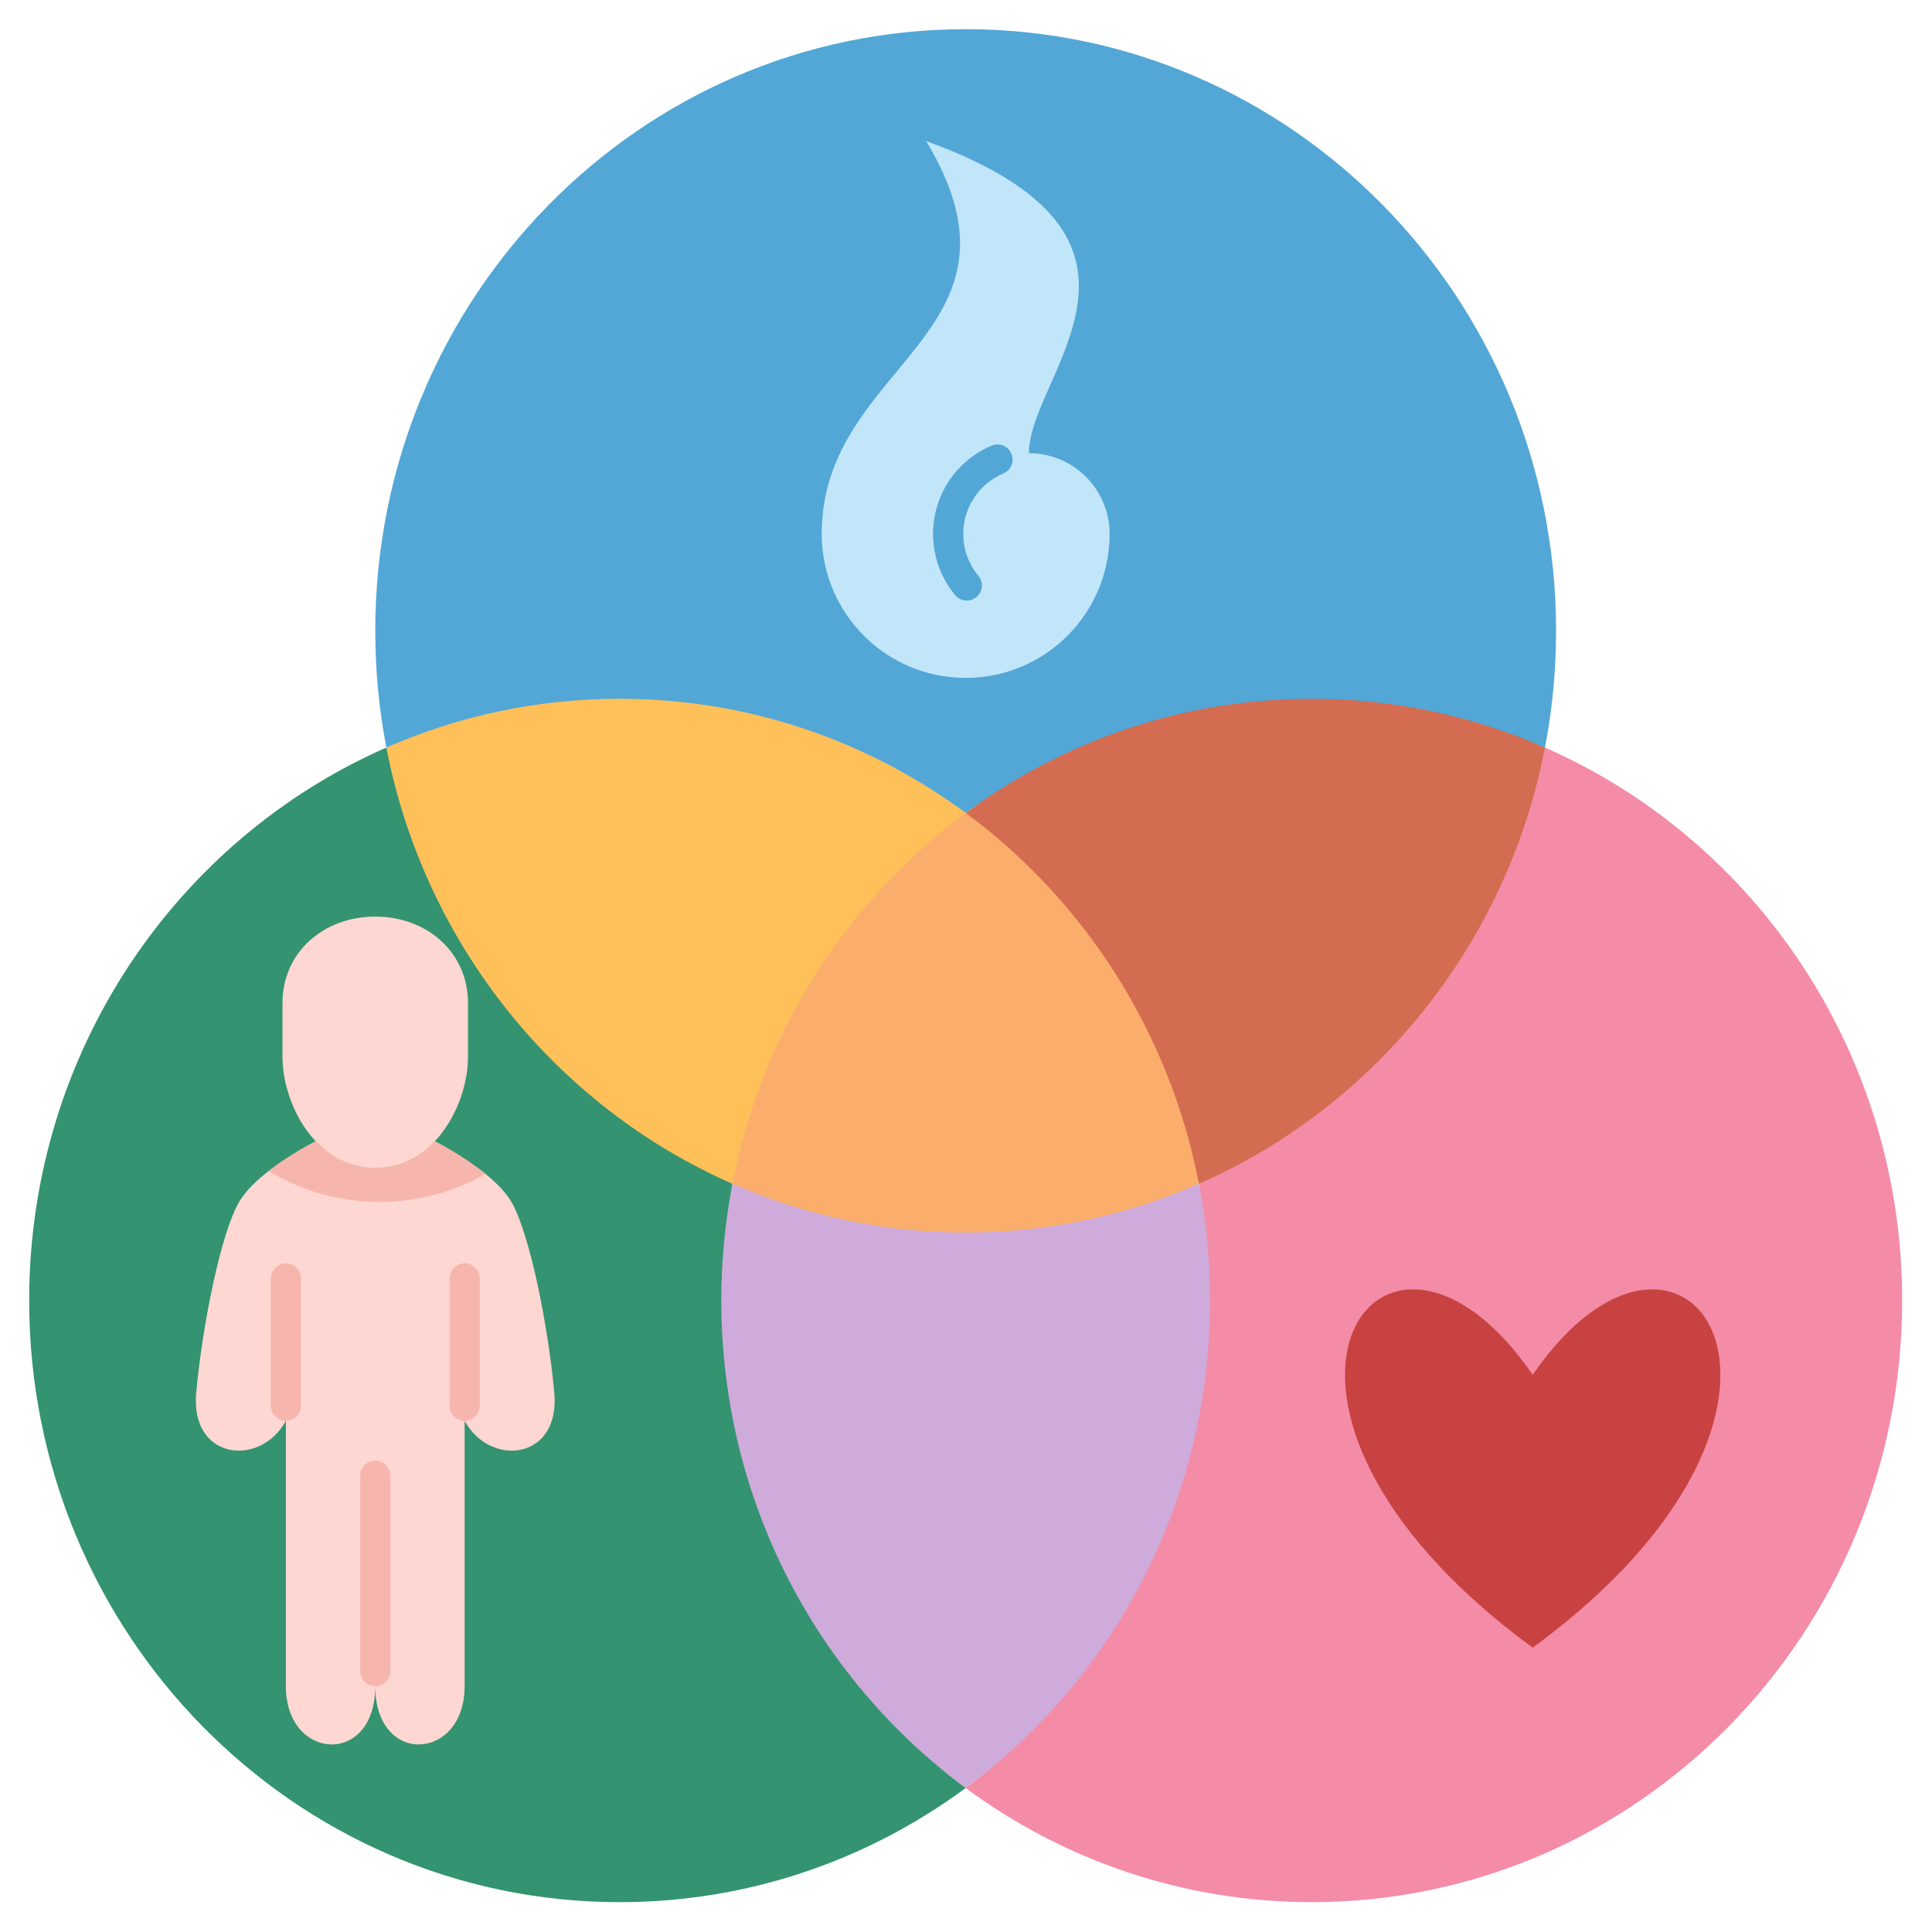<svg version="1.0" preserveAspectRatio="xMidYMid meet" height="1080" viewBox="0 0 810 810" zoomAndPan="magnify" width="1080" xmlns:xlink="http://www.w3.org/1999/xlink" xmlns="http://www.w3.org/2000/svg"><defs><clipPath id="946c0e2f39"><path clip-rule="nonzero" d="M 12.234 313 L 405 313 L 405 797.484 L 12.234 797.484 Z M 12.234 313"></path></clipPath><clipPath id="9d0cda6eb8"><path clip-rule="nonzero" d="M 157 12.234 L 653 12.234 L 653 341 L 157 341 Z M 157 12.234"></path></clipPath><clipPath id="13f81f5b8a"><path clip-rule="nonzero" d="M 404 313 L 797.484 313 L 797.484 797.484 L 404 797.484 Z M 404 313"></path></clipPath></defs><rect fill-opacity="1" height="972" y="-81" fill="#ffffff" width="972" x="-81"></rect><rect fill-opacity="1" height="972" y="-81" fill="#ffffff" width="972" x="-81"></rect><path fill-rule="nonzero" fill-opacity="1" d="M 404.859 340.82 C 413.781 413.281 371.09 464.172 307.07 496.305 C 196.996 494.613 154.938 415.328 161.988 313.418 C 191.988 300.262 232.945 265.238 267.664 265.238 C 321.855 265.238 364.078 310.711 404.859 340.82 Z M 404.859 340.82" fill="#ffc05a"></path><path fill-rule="nonzero" fill-opacity="1" d="M 404.859 340.82 C 470.586 363.805 510.957 414.98 502.652 496.305 C 472.652 509.461 440.773 547.379 406.035 547.379 C 371.301 547.379 337.07 509.461 307.07 496.305 C 319.355 432.613 355.148 377.52 404.859 340.82 Z M 404.859 340.82" fill="#fbae6b"></path><path fill-rule="nonzero" fill-opacity="1" d="M 647.734 313.418 C 665.742 443.684 616.191 519.836 502.652 496.305 C 490.367 432.613 454.57 377.52 404.859 340.82 C 445.645 310.711 489.953 257.965 544.145 257.965 C 578.863 257.965 617.734 300.262 647.734 313.418 Z M 647.734 313.418" fill="#d46c51"></path><path fill-rule="nonzero" fill-opacity="1" d="M 502.652 496.305 C 505.707 512.121 532.02 534.688 532.02 551.422 C 532.02 635.52 466.938 703.793 404.859 749.625 C 342.785 703.793 283.637 635.52 283.637 551.422 C 283.637 534.688 304.012 512.121 307.07 496.305 C 337.07 509.461 370.125 516.758 404.859 516.758 C 439.594 516.758 472.652 509.461 502.652 496.305 Z M 502.652 496.305" fill="#ceabdb"></path><g clip-path="url(#946c0e2f39)"><path fill-rule="nonzero" fill-opacity="1" d="M 302.414 545.223 C 302.414 629.32 342.785 703.793 404.859 749.625 C 364.078 779.738 313.957 797.484 259.762 797.484 C 123.059 797.484 12.234 684.543 12.234 545.223 C 12.234 441.305 73.898 352.047 161.988 313.418 C 177.883 395.852 233.184 463.898 307.07 496.305 C 304.012 512.121 302.414 528.488 302.414 545.223 Z M 302.414 545.223" fill="#349370"></path></g><g clip-path="url(#9d0cda6eb8)"><path fill-rule="nonzero" fill-opacity="1" d="M 652.387 264.496 C 652.387 281.23 650.789 297.602 647.734 313.418 C 617.734 300.262 584.676 292.961 549.957 292.961 C 495.766 292.961 445.645 310.711 404.859 340.82 C 364.078 310.711 313.957 292.961 259.762 292.961 C 225.043 292.961 191.988 300.262 161.988 313.418 C 158.934 297.602 157.332 281.23 157.332 264.496 C 157.332 125.18 268.152 12.234 404.859 12.234 C 541.566 12.234 652.387 125.18 652.387 264.496 Z M 652.387 264.496" fill="#52a7d7"></path></g><g clip-path="url(#13f81f5b8a)"><path fill-rule="nonzero" fill-opacity="1" d="M 647.734 313.418 C 735.82 352.047 797.484 441.305 797.484 545.223 C 797.484 684.543 686.664 797.484 549.957 797.484 C 495.766 797.484 445.645 779.738 404.859 749.625 C 466.938 703.793 507.309 629.32 507.309 545.223 C 507.309 528.488 505.707 512.121 502.652 496.305 C 576.539 463.898 631.84 395.852 647.734 313.418 Z M 647.734 313.418" fill="#f48ca7"></path></g><path fill-rule="nonzero" fill-opacity="1" d="M 431.363 190.008 C 450.059 190.008 465.211 205.16 465.211 223.855 C 465.211 257.184 438.188 284.207 404.859 284.207 C 371.535 284.207 344.512 257.184 344.512 223.855 C 344.512 151.918 437.047 140.379 388.332 59.176 C 500.168 99.609 431.363 156.922 431.363 190.008 Z M 431.363 190.008" fill="#c2e6f9"></path><path fill-rule="nonzero" fill-opacity="1" d="M 642.59 576.398 C 706.328 483.656 782.082 588.633 642.59 690.797 C 503.098 588.633 578.852 483.656 642.59 576.398 Z M 642.59 576.398" fill="#c84242"></path><path fill-rule="nonzero" fill-opacity="1" d="M 194.805 595.711 L 194.805 706.945 C 194.805 738.355 157.332 740.648 157.332 706.945 C 157.332 740.648 119.844 738.355 119.844 706.945 L 119.844 595.711 C 109.109 615.328 79.711 612.113 82.258 583.965 C 84.809 555.816 92.676 516.141 100.641 503.27 C 103.348 498.918 107.844 494.672 112.625 490.953 C 121.965 483.703 132.367 478.492 132.367 478.492 C 138.668 485.176 147.059 489.688 157.332 489.688 C 167.609 489.688 175.984 485.176 182.285 478.492 C 182.285 478.492 193.871 484.305 203.562 492.188 C 207.758 495.59 211.605 499.391 214.012 503.27 C 221.973 516.141 229.84 555.816 232.391 583.965 C 234.957 612.113 205.539 615.328 194.805 595.711 Z M 194.805 595.711" fill="#ffd7d2"></path><path fill-rule="nonzero" fill-opacity="1" d="M 196.215 420.566 C 196.215 420.566 196.215 423.398 196.215 443.062 C 196.215 454.684 191.402 468.852 182.285 478.492 C 175.98 485.176 167.609 489.688 157.332 489.688 C 147.059 489.688 138.668 485.176 132.367 478.492 C 123.246 468.852 118.434 454.684 118.434 443.062 C 118.434 423.398 118.434 420.566 118.434 420.566 C 118.434 399.082 135.848 384.281 157.332 384.281 C 178.801 384.281 196.215 399.082 196.215 420.566 Z M 196.215 420.566" fill="#ffd7d2"></path><path fill-rule="nonzero" fill-opacity="1" d="M 156.711 612.379 C 153.418 612.695 151 615.645 151 618.953 L 151 700.609 C 151 704.105 153.836 706.941 157.332 706.941 C 160.828 706.941 163.664 704.105 163.664 700.609 L 163.664 618.68 C 163.664 614.98 160.488 612.02 156.711 612.379 Z M 156.711 612.379" fill="#f7b6ad"></path><path fill-rule="nonzero" fill-opacity="1" d="M 119.223 529.66 C 115.93 529.973 113.512 532.926 113.512 536.234 L 113.512 589.375 C 113.512 592.875 116.348 595.711 119.844 595.711 C 123.34 595.711 126.176 592.875 126.176 589.375 L 126.176 535.961 C 126.176 532.258 122.996 529.301 119.223 529.66 Z M 119.223 529.66" fill="#f7b6ad"></path><path fill-rule="nonzero" fill-opacity="1" d="M 194.184 529.66 C 190.891 529.973 188.473 532.926 188.473 536.234 L 188.473 589.375 C 188.473 592.875 191.309 595.711 194.805 595.711 C 198.305 595.711 201.141 592.875 201.141 589.375 L 201.141 535.961 C 201.141 532.258 197.961 529.301 194.184 529.66 Z M 194.184 529.66" fill="#f7b6ad"></path><path fill-rule="nonzero" fill-opacity="1" d="M 424.02 190.203 C 422.66 186.98 418.938 185.477 415.723 186.836 C 400.816 193.137 391.184 207.672 391.184 223.855 C 391.184 233.227 394.477 242.336 400.453 249.52 C 401.707 251.023 403.508 251.801 405.324 251.801 C 406.75 251.801 408.188 251.32 409.371 250.336 C 412.059 248.098 412.426 244.102 410.188 241.418 C 406.102 236.504 403.848 230.27 403.848 223.855 C 403.848 212.77 410.445 202.816 420.652 198.5 C 423.875 197.137 425.383 193.422 424.02 190.203 Z M 424.02 190.203" fill="#52a7d7"></path><path fill-rule="nonzero" fill-opacity="1" d="M 203.562 492.188 C 190.469 499.66 175.301 503.934 159.152 503.934 C 142.117 503.934 126.191 499.184 112.625 490.953 C 121.965 483.703 132.367 478.492 132.367 478.492 C 138.668 485.176 147.059 489.688 157.332 489.688 C 167.609 489.688 175.984 485.176 182.285 478.492 C 182.285 478.492 193.871 484.305 203.562 492.188 Z M 203.562 492.188" fill="#f7b6ad"></path></svg>